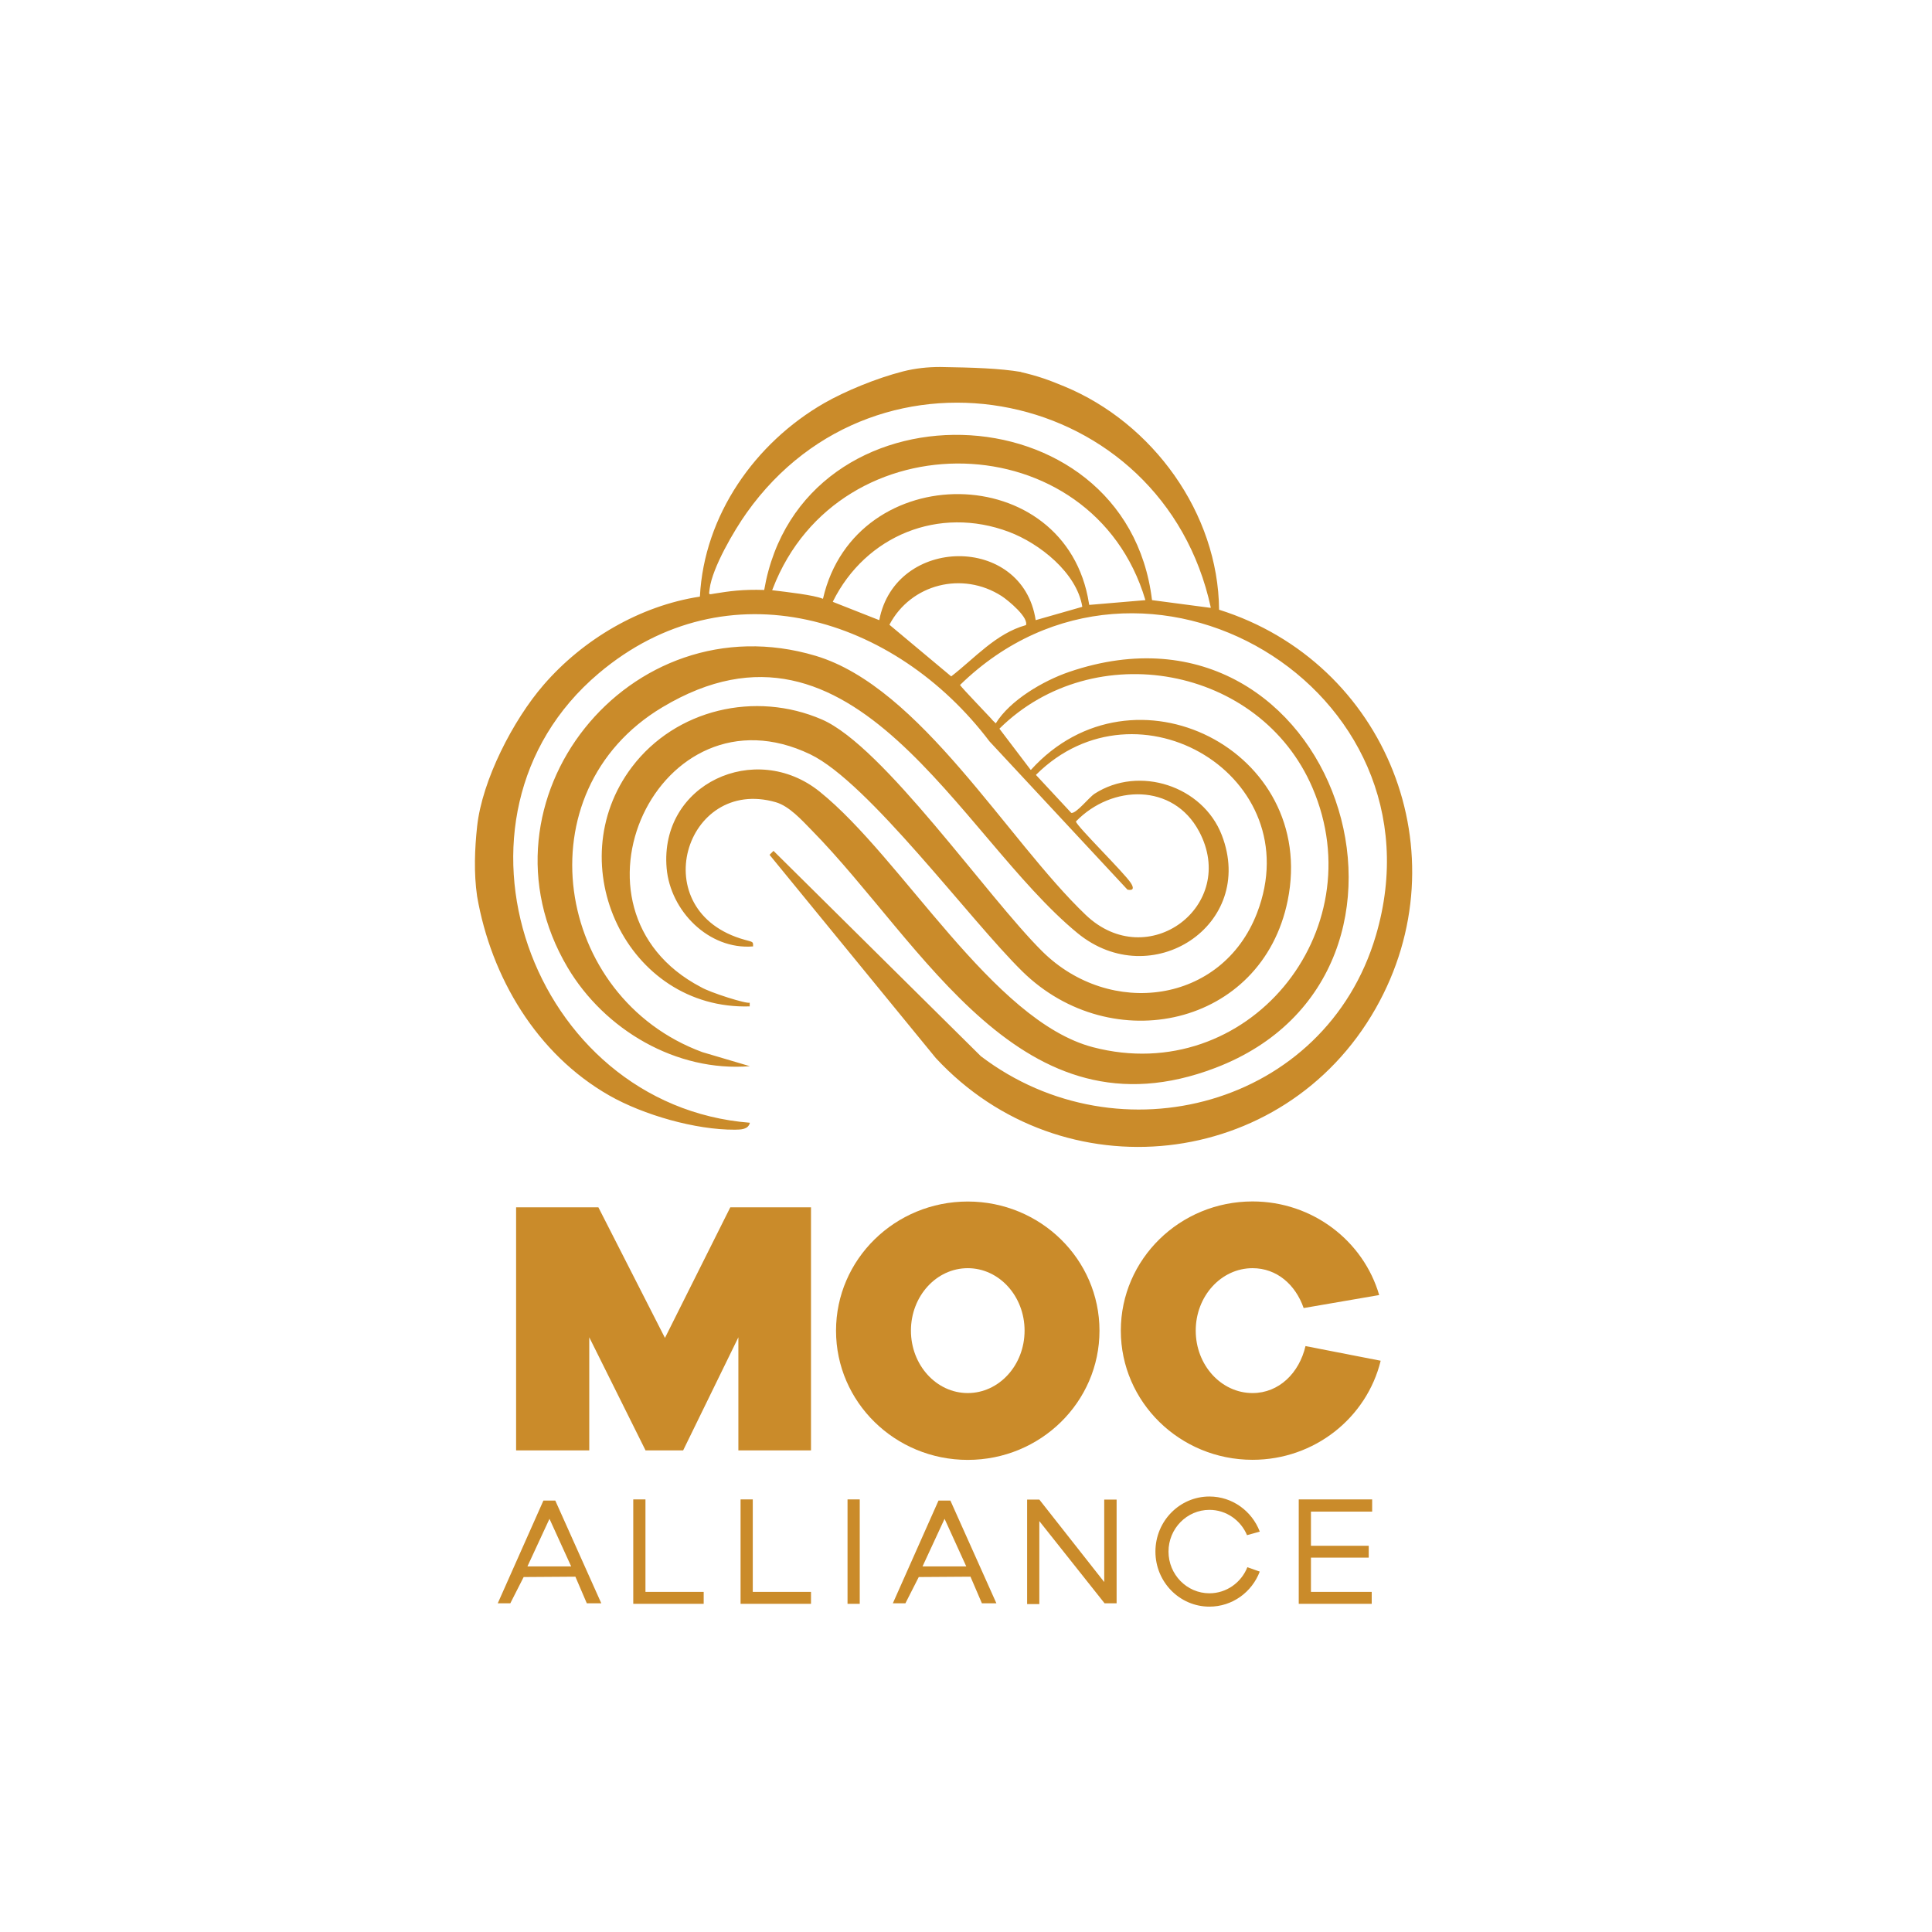 <?xml version="1.0" encoding="UTF-8"?>
<svg id="Layer_1" data-name="Layer 1" xmlns="http://www.w3.org/2000/svg" viewBox="0 0 220 220">
  <defs>
    <style>
      .cls-1 {
        fill: #ca8b2a;
      }
    </style>
  </defs>
  <g>
    <polygon class="cls-1" points="58.77 137.48 58.77 165.16 67.1 165.16 67.1 152.28 73.51 165.16 77.79 165.16 84.08 152.28 84.08 165.16 92.35 165.16 92.35 137.48 83.16 137.48 75.72 152.35 68.14 137.48 58.77 137.48"/>
    <path class="cls-1" d="M110.2,136.82c-8.28,0-15,6.58-15,14.71s6.72,14.71,15,14.71,15-6.58,15-14.71-6.72-14.71-15-14.71ZM110.2,158.63c-3.57,0-6.47-3.18-6.47-7.11s2.9-7.11,6.47-7.11,6.47,3.18,6.47,7.11-2.9,7.11-6.47,7.11Z"/>
    <path class="cls-1" d="M148.66,153.28c-.72,3.07-3.02,5.35-6.03,5.35-3.57,0-6.47-3.18-6.47-7.11s2.9-7.11,6.47-7.11c2.76,0,4.89,1.87,5.82,4.54l8.6-1.48c-1.79-6.15-7.57-10.66-14.42-10.66-8.28,0-15,6.58-15,14.71s6.72,14.71,15,14.71c7.08,0,13.01-4.81,14.59-11.28l-8.56-1.67Z"/>
    <path class="cls-1" d="M63.22,170.87h-1.34l-5.2,11.7h1.43l1.52-2.99,5.89-.04,1.3,3.03h1.65l-5.24-11.7ZM60.06,178.37l2.51-5.42,2.47,5.42h-4.98Z"/>
    <path class="cls-1" d="M108.21,170.87h-1.34l-5.2,11.7h1.43l1.52-2.99,5.89-.04,1.3,3.03h1.65l-5.24-11.7ZM105.05,178.37l2.51-5.42,2.47,5.42h-4.98Z"/>
    <polygon class="cls-1" points="72.11 170.74 72.11 182.63 80.13 182.63 80.13 181.27 73.5 181.27 73.5 170.74 72.11 170.74"/>
    <polygon class="cls-1" points="84.33 170.74 84.33 182.63 92.35 182.63 92.35 181.27 85.72 181.27 85.72 170.74 84.33 170.74"/>
    <rect class="cls-1" x="96.51" y="170.74" width="1.39" height="11.89"/>
    <polygon class="cls-1" points="156.25 172.13 156.25 170.74 149.28 170.74 147.89 170.74 147.89 182.63 156.2 182.63 156.2 181.27 149.28 181.27 149.28 177.37 155.86 177.37 155.86 176.02 149.28 176.02 149.28 172.13 156.25 172.13"/>
    <path class="cls-1" d="M143.45,174.41l-1.45.4c-.71-1.69-2.36-2.88-4.28-2.88-2.57,0-4.66,2.13-4.66,4.75s2.09,4.75,4.66,4.75c1.95,0,3.63-1.23,4.32-2.97l1.41.5c-.89,2.34-3.12,3.99-5.73,3.99-3.4,0-6.15-2.81-6.15-6.27s2.75-6.27,6.15-6.27c2.61,0,4.84,1.66,5.73,3.99"/>
    <polygon class="cls-1" points="116.96 170.76 116.96 182.66 118.35 182.66 118.35 173.21 125.78 182.57 127.15 182.57 127.15 170.76 125.74 170.76 125.74 180.15 118.35 170.76 116.96 170.76"/>
  </g>
  <path class="cls-1" d="M116.25,42.37c1.92.44,3.17.89,4.97,1.64,10.03,4.16,17.5,14.4,17.6,25.42,19.05,5.99,27.81,27.84,17.82,45.42-10.49,18.46-35.69,21.16-50.08,5.63h0s-18.93-23.14-18.93-23.14l.45-.45,23.61,23.38h0c15.73,11.96,39.25,5.68,44.98-13.73,8.33-28.21-26.51-48.85-47.34-28.55,0,0-.02.02,0,.03.32.45,3.24,3.47,3.49,3.76s.12.16.57.59c1.61-2.62,5.38-4.84,8.36-5.86,30.36-10.35,44.95,34.28,16.65,45.09-22.14,8.46-33.2-14.08-46.01-27.1-1.09-1.11-2.52-2.71-4.05-3.15-10.35-2.99-15.08,12.48-3.52,15.67.94.26.95.19.93.75-5.05.41-9.42-4.05-9.84-8.91-.82-9.61,10.11-14.59,17.42-8.72,9.43,7.58,19.7,26.13,31.14,29.11,17.53,4.57,32.05-13.1,24.98-29.55-5.96-13.89-24.91-17.32-35.63-6.74,0,0-.01.03,0,.04l3.54,4.66s.03.01.04,0c11.64-12.84,32.71-2.21,29.23,14.89-2.92,14.36-20.06,18.02-30.2,8.08-5.99-5.87-17.52-21.54-24.16-24.73-17.23-8.28-29.34,17.67-12.46,26.5,1,.61,5.3,1.97,5.56,1.77v.43c-13.97.42-21.77-16.22-13.41-27.26,4.99-6.59,14.05-8.69,21.63-5.41,7.03,3.05,18.81,20.19,25.11,26.42,7.68,7.59,20.44,5.99,24.44-4.38,5.98-15.54-13.61-27.23-25.16-15.75-.01.01-.01.03,0,.04l4,4.3s.01,0,.02.01c.58.07,2-1.77,2.65-2.19,5.05-3.25,12.31-.9,14.48,4.72,3.95,10.25-8.04,18.05-16.44,11.15-13.55-11.13-25.4-38.8-47.27-25.71-16.05,9.6-12.31,33.06,4.56,39.27l5.41,1.6c-8.37.68-16.55-4.14-20.76-11.25-11.21-18.97,7.01-41.83,28.25-35.48,11.94,3.57,21.78,20.94,30.75,29.5,7.06,6.74,17.42-1.06,12.91-9.51-2.95-5.52-9.94-5.33-14.01-1.14,0,0-.01.01-.01.02.09.54,5.49,5.82,6.25,7,.35.54.34.9-.38.76l-15.71-16.88h0c-10.73-14.19-29.83-20.16-44.51-7.75-19.43,16.42-7.73,49.21,17.22,51.17-.18.78-1.04.78-1.7.79-4.48.03-10.43-1.68-14.32-3.9-8.24-4.7-13.44-13.44-15.04-22.67-.39-2.66-.27-5.46,0-7.96.57-5.28,4.11-12.13,7.57-16.12,4.49-5.19,10.95-9,17.78-10.05.01,0,.02-.01.02-.02.48-9.25,6.28-17.49,14.16-22.02,2.34-1.34,5.89-2.82,8.98-3.61,1.38-.35,2.8-.5,4.22-.5,3.83.06,6.8.16,9.24.57ZM137.89,69.22c-.08.12-.01-.04-.02-.06-5.45-25.08-37.86-31.83-52.83-10.79-1.45,2.03-3.92,6.26-4.23,8.66-.1.76-.16.68.56.56,1.67-.27,3.18-.49,5.65-.41.01,0,0,.01,0,0,4.18-24.2,41.19-23.26,44.16,1.14,0,.01.01.02.02.02l6.67.88ZM130.42,68.31c-5.99-20.13-34.87-20.82-42.41-1.31,0,0-.09.21-.08.21,1.73.21,4.71.54,5.76.97.01,0,.02,0,.03-.02,3.69-16.05,27.7-15.85,30.28.54,0,.01.03.19.05.18l6.36-.54s.03-.02.02-.04ZM123.22,69.1s.02-.02.02-.03c-.64-3.86-4.87-7.19-8.34-8.5-7.99-3.01-16.33.42-20.06,7.93,0,.01,0,.03.01.04l5.25,2.07s.03,0,.03-.02c1.84-9.58,16.3-9.77,17.8,0,0,.02.02.03.03.02l5.25-1.5ZM116.82,71.2s-.04.08-.04.08c.55-.86-2.03-2.96-2.73-3.41-4.45-2.85-10.31-1.38-12.76,3.25,0,.01,0,.03,0,.03l7.01,5.86s.02,0,.03,0c2.68-2.07,5.06-4.86,8.47-5.82Z"/>
</svg>